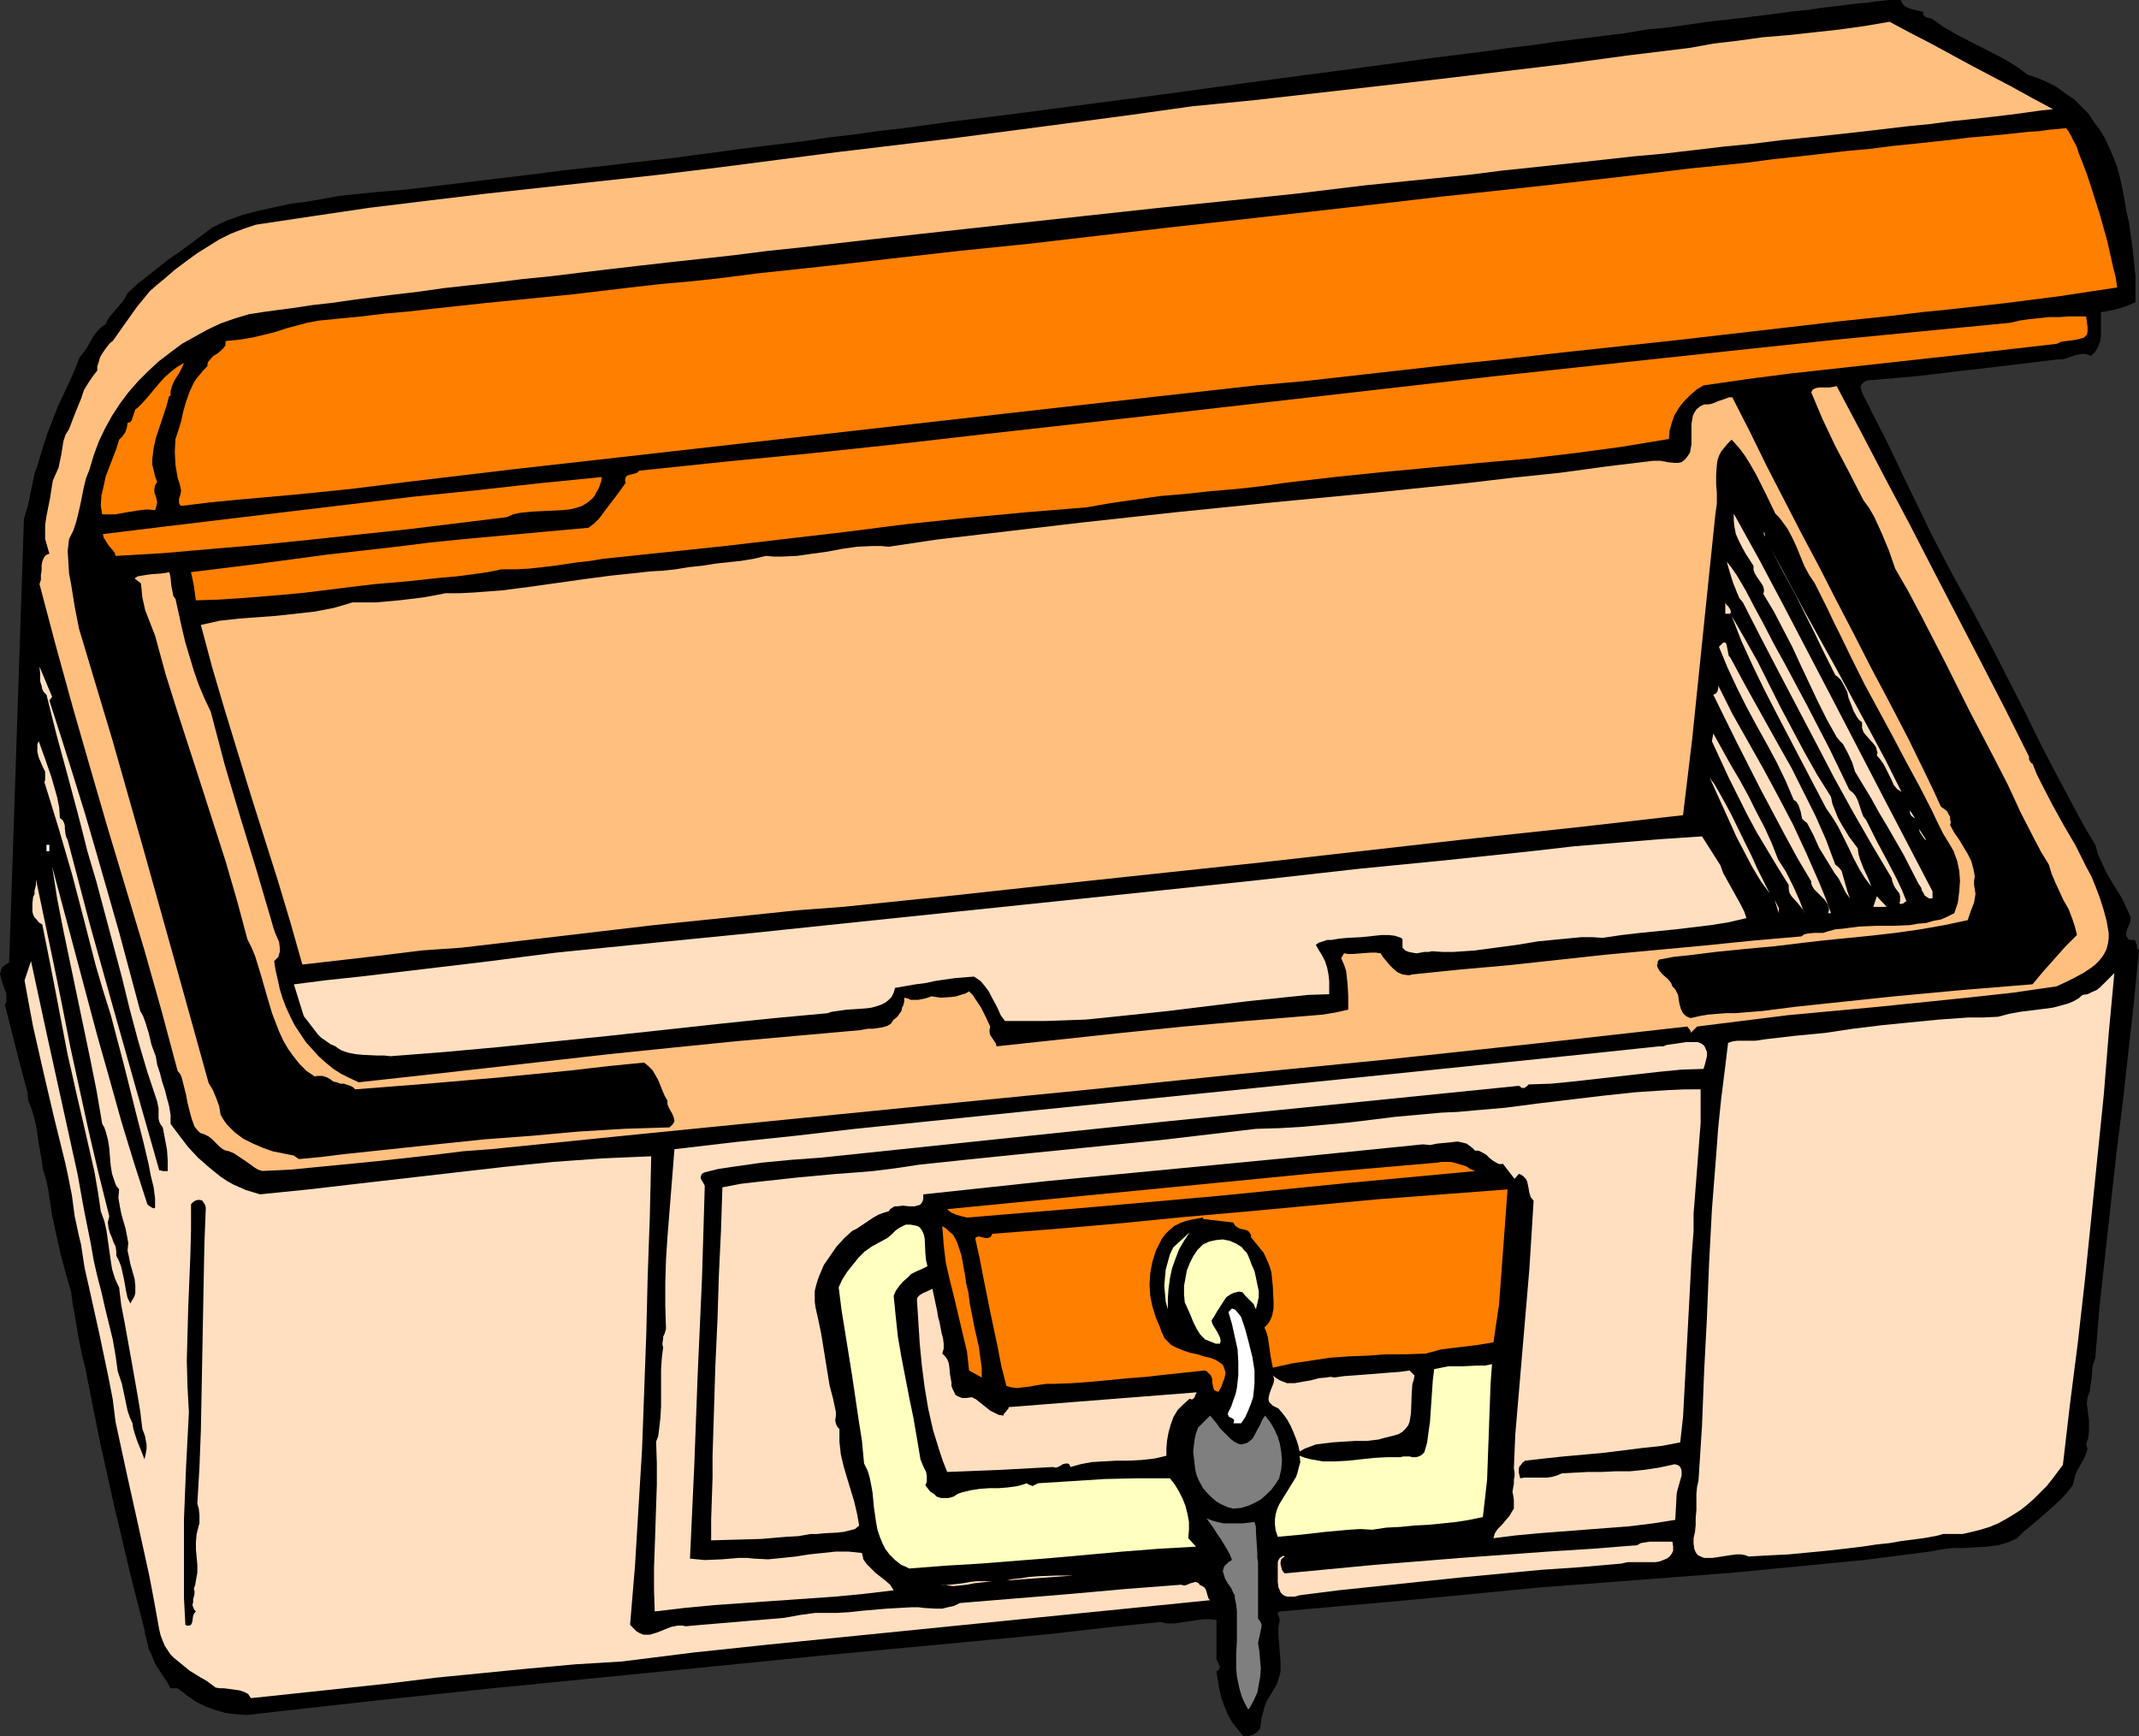 <?xml version="1.0" encoding="UTF-8" standalone="no"?>
<svg
   version="1.0"
   width="129.766mm"
   height="105.33mm"
   id="svg44"
   sodipodi:docname="Box - Locking.wmf"
   xmlns:inkscape="http://www.inkscape.org/namespaces/inkscape"
   xmlns:sodipodi="http://sodipodi.sourceforge.net/DTD/sodipodi-0.dtd"
   xmlns="http://www.w3.org/2000/svg"
   xmlns:svg="http://www.w3.org/2000/svg">
  <rect width="100%" height="100%" fill="#333333" stroke="none"/>
  <sodipodi:namedview
     id="namedview44"
     pagecolor="#ffffff"
     bordercolor="#000000"
     borderopacity="0.25"
     inkscape:showpageshadow="2"
     inkscape:pageopacity="0.0"
     inkscape:pagecheckerboard="0"
     inkscape:deskcolor="#d1d1d1"
     inkscape:document-units="mm" />
  <defs
     id="defs1">
    <pattern
       id="WMFhbasepattern"
       patternUnits="userSpaceOnUse"
       width="6"
       height="6"
       x="0"
       y="0" />
  </defs>
  <path
     style="fill:#000000;fill-opacity:1;fill-rule:evenodd;stroke:none"
     d="m 441.006,2.747 v 0.646 l 0.323,0.323 0.162,0.162 0.485,0.162 0.646,0.162 0.485,0.162 0.162,0.162 2.586,1.777 2.747,1.616 5.656,2.908 2.909,1.454 2.747,1.454 2.586,1.616 2.424,1.777 2.424,0.808 2.262,0.969 2.101,1.131 1.939,1.454 1.939,1.293 1.616,1.616 1.616,1.616 1.293,1.939 1.454,1.939 1.131,1.939 0.97,2.1 0.97,2.262 0.808,2.1 0.646,2.423 0.485,2.262 0.485,2.423 0.485,2.908 0.646,2.908 0.808,5.978 0.323,3.07 0.323,3.07 v 3.07 2.908 l -1.939,0.808 -1.939,0.646 -2.101,0.485 -1.939,0.323 v 1.131 4.201 l -0.162,1.293 -0.485,1.293 -0.646,1.131 -0.485,0.485 -0.485,0.485 -0.808,-0.323 -0.97,-0.162 -0.97,0.162 -0.808,0.162 -0.97,0.323 -0.97,0.323 -0.97,0.323 h -1.131 l -10.666,1.293 -10.989,1.293 -10.989,1.293 -11.15,0.969 -0.646,0.323 -0.646,0.646 -0.162,0.323 v 0.323 l 0.162,0.485 0.162,0.646 2.747,5.493 2.747,5.332 5.171,10.825 5.171,10.663 2.747,5.332 2.747,5.17 2.262,4.039 2.101,3.878 4.04,7.594 3.878,7.594 3.717,7.27 3.717,7.594 3.878,7.432 4.04,7.594 2.101,3.878 2.424,4.039 0.646,2.262 0.97,2.1 0.97,2.1 1.131,1.939 2.424,3.878 0.97,2.1 0.97,2.1 v 0.808 l -0.162,0.646 -0.646,1.454 -0.162,0.646 v 0.646 0.323 l 0.323,0.323 0.162,0.323 0.485,0.162 h 0.485 0.485 l 0.162,0.323 0.162,0.485 0.162,0.323 v 0.485 l 0.162,0.485 0.323,0.162 -1.131,11.633 -1.293,11.633 -1.293,11.633 -1.454,11.633 -2.586,23.427 -1.293,11.794 -0.97,11.794 -0.323,0.969 -0.323,1.131 -0.162,2.262 -0.323,2.262 -0.162,1.131 -0.485,1.293 -0.162,1.454 0.162,1.293 0.323,2.585 v 1.293 1.293 l -0.162,1.454 -0.485,1.293 0.162,0.646 0.162,0.485 -0.323,1.131 -0.485,1.131 -1.293,2.262 -0.646,1.293 -0.323,1.293 -0.323,1.293 -1.293,1.616 -1.454,1.616 -3.394,3.07 -3.394,2.908 -1.778,1.454 -1.454,1.454 -0.97,0.485 -1.131,0.485 -1.131,0.323 -1.131,0.323 -2.586,0.323 -2.586,0.162 -2.747,0.162 h -2.586 l -2.586,0.323 -2.586,0.485 -7.595,0.969 -7.595,0.969 -15.029,1.454 -15.029,1.454 -14.706,1.131 -29.734,2.262 -14.867,1.454 -15.19,1.454 -29.25,2.585 -0.323,0.162 -0.162,0.162 v 0.323 l 0.162,0.323 0.162,0.485 0.162,0.485 -0.162,0.808 -0.162,0.808 v 1.939 l 0.323,4.039 0.162,2.1 v 1.939 l -0.162,0.969 -0.323,0.969 -0.323,0.969 -0.485,0.969 -1.293,2.1 -0.646,1.131 -0.485,1.293 -0.323,1.293 -0.323,1.131 -0.162,1.293 -0.162,1.131 -0.646,0.808 -0.97,0.646 -1.131,0.323 h -0.646 -0.485 l -1.293,-1.616 -1.293,-1.616 -0.97,-1.777 -0.808,-1.939 -0.646,-1.777 -0.485,-2.1 -0.323,-1.939 -0.323,-2.1 0.485,-0.323 0.162,-0.323 0.162,-0.323 -0.162,-0.323 -0.323,-0.808 -0.323,-0.646 v -9.048 l -1.454,-0.162 h -1.616 l -3.232,0.485 -3.394,0.485 h -1.616 l -1.616,-0.323 -12.605,1.293 -12.605,1.454 -25.533,2.423 -25.856,2.423 -25.856,2.585 -26.179,2.585 -26.018,2.585 -26.018,2.747 -26.018,2.908 -2.586,0.323 -2.424,-0.162 -2.586,-0.323 -2.262,-0.646 -2.262,-0.808 -2.262,-1.131 -2.101,-1.454 -2.101,-1.616 h -1.616 l -0.808,-1.454 -1.939,-2.908 -0.808,-1.293 -0.646,-1.616 -0.808,-1.777 -0.485,-2.1 -0.323,-1.131 -0.162,-1.131 -1.778,-6.947 -1.778,-7.109 -3.394,-14.379 -3.232,-14.541 -2.909,-14.541 -0.485,-2.585 -0.646,-2.423 -0.97,-4.847 -0.808,-4.847 -0.485,-2.585 -0.323,-2.585 -0.646,-2.262 -0.646,-2.262 -1.131,-4.201 -0.97,-4.362 -0.485,-2.262 -0.485,-2.262 -0.323,-2.1 -0.323,-2.1 -0.323,-2.1 -0.485,-2.1 L 9.858,268.198 9.534,265.936 8.726,261.25 8.403,258.827 7.918,256.565 7.272,254.303 6.464,252.364 6.302,250.426 5.818,248.648 5.333,246.871 4.848,245.094 1.131,230.392 1.454,229.745 V 229.099 227.806 L 0.97,226.514 0.485,225.221 0.162,223.929 0,223.283 l 0.162,-0.485 0.162,-0.646 0.323,-0.485 0.646,-0.485 0.808,-0.485 3.394,-101.786 0.485,-1.616 0.485,-1.616 1.454,-7.109 0.646,-1.777 0.485,-1.616 0.97,-3.231 0.97,-2.908 1.131,-2.908 1.131,-2.908 2.586,-5.493 1.293,-2.908 1.131,-2.908 0.808,-0.969 0.808,-1.131 0.646,-1.131 1.131,-1.939 0.808,-0.969 0.808,-0.808 0.97,-0.646 0.323,-0.808 0.646,-0.969 2.909,-3.393 0.646,-0.969 0.485,-0.969 2.262,-2.1 2.262,-1.777 4.686,-3.716 2.586,-1.777 2.424,-1.777 2.586,-1.939 2.586,-1.939 1.616,-0.808 1.778,-0.808 3.555,-1.293 3.717,-0.969 3.717,-0.808 3.717,-0.808 3.878,-0.485 3.555,-0.646 3.555,-0.646 7.757,-0.808 7.595,-0.646 14.867,-1.777 14.706,-1.777 7.595,-0.969 7.595,-0.808 3.878,-0.485 4.202,-0.485 4.363,-0.485 4.363,-0.485 4.686,-0.646 4.848,-0.646 4.848,-0.646 5.01,-0.646 5.333,-0.646 5.333,-0.646 5.333,-0.808 5.656,-0.646 5.656,-0.808 5.656,-0.646 11.797,-1.616 11.958,-1.454 12.282,-1.616 24.725,-3.231 24.725,-3.393 12.282,-1.616 12.12,-1.616 11.797,-1.616 11.635,-1.454 5.656,-0.808 5.494,-0.646 5.494,-0.808 5.333,-0.646 5.171,-0.646 5.171,-0.646 4.848,-0.808 4.848,-0.485 4.686,-0.646 4.363,-0.646 4.363,-0.485 4.202,-0.485 3.878,-0.485 3.878,-0.485 3.555,-0.485 3.394,-0.323 3.07,-0.485 2.909,-0.323 2.586,-0.323 2.586,-0.323 2.101,-0.162 1.939,-0.323 1.778,-0.162 L 433.088,0 h 0.97 0.97 0.485 0.323 l 0.323,0.808 0.646,0.646 0.646,0.323 0.808,0.323 0.646,0.162 0.808,0.162 0.646,0.162 z"
     id="path1" />
  <path
     style="fill:#ffbf7f;fill-opacity:1;fill-rule:evenodd;stroke:none"
     d="m 470.74,25.043 -3.07,0.323 -3.394,0.485 -3.717,0.485 -4.04,0.485 -4.363,0.485 -4.686,0.485 -4.848,0.646 -5.01,0.485 -5.494,0.646 -5.494,0.646 -5.818,0.646 -6.141,0.646 -6.302,0.646 -6.464,0.808 -6.626,0.646 -6.787,0.808 -6.949,0.808 -7.11,0.646 -7.272,0.808 -7.434,0.808 -7.434,0.808 -7.757,0.808 -7.595,0.969 -7.918,0.808 -15.998,1.616 -15.998,1.939 -32.805,3.393 -32.643,3.554 -16.16,1.777 -15.998,1.777 -15.514,1.777 -7.757,0.808 -7.595,0.969 -7.272,0.808 -7.434,0.808 -7.11,0.808 -6.949,0.808 -6.787,0.808 -6.626,0.808 -6.464,0.646 -6.464,0.808 -5.979,0.646 -5.818,0.646 -5.656,0.808 -5.494,0.646 -5.171,0.646 -4.848,0.646 -4.525,0.646 -4.363,0.485 -4.202,0.646 -3.717,0.485 -3.555,0.485 -3.07,0.485 -3.232,0.969 -3.232,1.131 -3.07,1.454 -2.909,1.616 -2.909,1.616 -2.586,1.939 -2.747,2.1 -2.424,2.262 -2.262,2.262 -2.262,2.585 -1.939,2.585 -1.778,2.747 -1.616,2.908 -1.454,3.07 -1.131,3.07 -0.97,3.231 -0.808,2.1 -0.485,1.939 -0.808,4.039 -0.485,2.1 -0.485,1.939 -0.646,1.939 -0.97,1.939 -0.323,2.747 0.162,2.585 0.162,2.585 0.485,2.585 0.808,5.009 0.97,5.009 3.878,12.925 3.878,12.925 7.434,26.174 7.272,26.012 7.272,26.174 0.97,1.616 0.808,1.939 0.646,1.777 0.162,0.969 0.162,0.969 0.646,1.131 0.808,1.131 0.808,0.808 0.97,0.969 1.939,1.454 2.262,1.131 2.262,0.969 2.262,0.808 2.424,0.485 2.424,0.485 1.131,0.808 5.171,-0.485 5.171,-0.646 10.666,-1.131 10.666,-1.131 10.827,-1.131 10.827,-0.808 10.666,-0.969 10.666,-0.646 10.342,-0.323 0.485,-0.485 0.323,-0.323 0.162,-0.323 0.162,-0.323 -0.162,-0.808 -0.323,-0.808 -0.808,-1.454 -0.323,-0.808 v -0.808 l -0.646,-1.131 -0.485,-1.131 -0.97,-2.423 -0.646,-1.131 -0.646,-1.131 -0.97,-0.969 -0.97,-0.808 -8.242,0.808 -8.242,0.969 -16.483,1.616 -16.806,1.454 -16.483,1.293 -0.485,-0.485 -0.646,-0.323 -1.454,-0.485 h -0.808 l -0.808,-0.323 -0.808,-0.162 -0.646,-0.485 -0.808,-0.485 -0.97,-0.323 h -0.97 -0.485 l -0.323,0.162 -1.939,-1.293 -1.616,-1.616 -1.293,-1.616 -1.293,-1.777 -1.131,-1.939 -0.97,-2.1 -0.808,-2.1 -0.808,-2.1 -1.293,-4.362 -1.293,-4.524 -1.293,-4.201 -0.808,-1.939 -0.97,-1.939 -2.424,-9.048 -2.586,-8.886 -2.747,-8.563 -2.747,-8.563 -5.494,-16.964 -2.747,-8.725 -2.424,-8.886 -1.131,-2.908 -1.131,-2.908 -0.323,-1.454 -0.323,-1.454 -0.162,-1.616 -0.162,-1.616 -1.454,-1.131 0.646,-0.485 0.97,-0.162 0.97,-0.162 1.131,-0.162 2.262,-0.162 1.131,-0.162 0.808,-0.162 0.162,0.485 0.162,0.808 0.162,1.777 0.323,1.616 0.162,0.808 0.485,0.646 1.454,6.624 0.808,3.393 0.97,3.231 0.97,3.231 1.131,3.231 1.293,3.07 1.454,3.07 1.616,6.139 1.616,6.139 3.555,11.956 3.717,12.117 3.555,12.117 0.323,1.131 0.323,0.969 0.97,2.262 0.162,1.293 v 0.969 l -0.162,0.485 -0.162,0.646 -0.485,0.485 -0.485,0.485 0.323,2.1 0.485,2.1 0.485,2.262 0.646,2.1 0.808,2.1 0.97,2.1 0.97,1.939 1.293,1.939 1.293,1.939 1.454,1.616 1.454,1.616 1.616,1.454 1.778,1.454 1.778,1.131 1.939,0.969 2.101,0.969 14.706,-1.616 14.382,-1.616 14.221,-1.616 14.221,-1.616 14.221,-1.454 14.382,-1.454 14.382,-1.293 14.544,-1.293 0.808,-0.162 0.97,-0.162 h 1.131 l 1.131,-0.162 0.97,-0.162 1.131,-0.323 0.808,-0.485 0.323,-0.485 0.323,-0.485 0.485,-0.323 0.485,-0.485 0.323,-0.485 0.485,-0.646 0.162,-0.808 0.323,-0.646 0.162,-0.808 v -0.808 l 0.808,0.162 0.646,0.323 h 1.778 l 1.616,-0.323 1.454,-0.485 0.97,0.162 1.131,0.162 2.424,-0.162 1.131,-0.162 0.97,-0.323 1.131,-0.323 0.808,-0.485 0.808,0.808 0.646,0.969 1.293,1.939 1.131,2.262 0.97,2.1 -0.162,0.808 v 0.485 l 0.162,0.646 0.646,0.969 0.646,0.969 0.162,0.646 28.603,-3.07 14.221,-1.454 14.382,-1.293 5.979,-0.485 5.818,-0.485 5.818,-0.485 2.909,-0.485 2.909,-0.646 v -3.07 l -0.162,-2.908 -0.162,-1.454 -0.162,-1.454 -0.485,-1.454 -0.646,-1.454 0.646,-1.131 0.97,0.162 h 0.97 l 2.101,-0.162 2.101,-0.162 h 1.131 l 1.131,0.162 0.485,0.808 0.808,0.969 0.808,0.969 0.808,0.808 0.97,0.808 1.131,0.485 1.131,0.162 h 0.485 l 0.646,-0.162 10.989,-1.131 10.989,-0.969 22.301,-2.423 22.624,-2.1 11.15,-1.131 11.15,-0.969 0.646,-0.485 0.808,-0.162 1.454,-0.162 h 1.454 0.646 l 0.97,-0.323 1.778,-0.485 1.778,-0.162 3.717,-0.485 4.04,-0.162 h 1.778 1.939 l 3.878,-0.162 1.778,-0.323 1.939,-0.162 1.616,-0.485 1.778,-0.323 1.454,-0.646 1.616,-0.808 0.808,-2.423 0.323,-2.585 0.162,-2.423 -0.162,-2.262 -0.485,-2.262 -0.808,-2.262 -1.131,-1.939 -1.293,-2.1 -1.293,-2.585 -1.293,-2.747 -2.909,-5.655 -3.07,-5.655 -3.07,-5.816 -6.302,-11.633 -2.909,-5.816 -2.747,-5.655 -1.454,-2.908 -1.454,-3.07 -1.454,-2.908 -1.454,-2.908 -1.293,-1.939 -1.131,-2.1 -1.778,-4.362 -0.97,-2.1 -1.131,-2.1 -1.293,-1.777 -0.646,-0.808 -0.808,-0.808 -2.101,-4.362 -2.262,-4.524 -1.293,-2.262 -1.293,-2.1 -1.454,-1.939 -1.616,-1.777 -0.97,0.969 -0.808,0.969 -0.646,0.808 -0.485,0.969 -0.323,0.969 -0.162,1.131 -0.162,2.1 v 0.969 1.293 l 0.162,2.1 v 2.423 l -0.162,1.131 -0.162,1.131 -1.778,17.126 -1.778,17.287 -1.778,17.287 -2.101,17.449 -24.078,2.747 -24.078,2.585 -48.48,5.493 -24.24,2.585 -24.24,2.585 -23.755,2.585 -23.594,2.423 -10.666,0.808 -10.827,1.131 -10.989,1.131 -10.989,1.131 -10.989,1.293 -10.989,1.293 -22.139,2.585 -9.211,0.646 -9.05,1.131 -18.261,2.1 -2.747,-9.694 -2.909,-9.694 -6.141,-19.388 -5.979,-19.549 -2.909,-9.855 -2.586,-9.694 4.363,-0.969 4.363,-0.485 8.726,-0.646 4.363,-0.485 4.363,-0.485 4.202,-0.808 2.262,-0.646 2.101,-0.646 h 5.494 l 5.333,-0.485 5.333,-0.646 2.747,-0.485 2.424,-0.485 h 3.232 l 3.232,-0.162 6.464,-0.485 6.302,-0.808 12.605,-1.777 6.141,-0.808 6.141,-0.646 2.909,-0.323 2.909,-0.162 2.909,-0.323 2.909,-0.485 3.07,-0.323 3.07,-0.485 5.979,-0.646 2.909,-0.485 2.747,-0.646 1.778,0.162 h 1.778 l 3.555,-0.162 3.394,-0.485 3.555,-0.485 3.394,-0.646 3.394,-0.485 3.555,-0.162 h 1.939 l 1.778,0.162 10.827,-1.616 10.989,-1.293 21.978,-2.585 22.139,-2.423 22.301,-2.262 21.978,-2.1 21.978,-2.262 10.989,-1.293 10.827,-1.131 10.666,-1.454 10.666,-1.293 h 0.646 0.97 l 1.616,0.323 1.616,0.162 h 0.808 l 0.808,-0.162 0.808,-0.646 0.646,-0.808 0.485,-0.808 0.162,-0.969 0.162,-0.808 v -2.908 -1.777 l 0.162,-0.969 0.162,-0.969 0.323,-0.646 0.485,-0.808 0.808,-0.646 0.97,-0.485 h 0.97 l 0.808,-0.162 1.616,-0.646 1.454,-0.485 0.808,-0.323 h 0.808 l 4.04,7.917 3.878,7.917 7.918,15.349 4.04,7.594 3.878,7.594 4.04,7.755 4.04,7.917 4.202,7.917 4.202,8.078 3.878,7.917 1.939,4.039 1.778,3.878 0.485,0.323 0.646,0.485 0.323,0.323 0.323,0.646 0.323,0.485 v 0.646 l 0.162,0.646 -0.162,0.646 0.97,1.777 1.131,1.616 0.97,1.616 0.97,1.616 0.808,1.616 0.485,1.777 0.162,0.808 0.162,0.969 -0.162,0.969 v 0.969 l 0.162,0.969 0.162,1.131 -0.162,0.969 -0.162,0.969 -0.808,2.1 -0.323,0.969 -0.323,0.969 -5.333,1.131 -5.494,0.969 -5.656,0.808 -5.656,0.646 -11.312,1.131 -5.494,0.646 -5.333,0.646 -3.555,0.323 -3.394,0.323 -6.464,0.646 -6.464,0.808 -3.232,0.323 -3.394,0.646 -0.323,0.485 v 0.485 l -0.162,0.323 0.162,0.485 0.323,0.646 0.646,0.808 1.454,1.293 0.646,0.808 0.323,0.808 0.485,0.485 0.323,0.485 0.485,0.969 0.162,1.131 0.162,0.969 0.323,1.131 0.485,0.969 0.323,0.323 0.323,0.323 0.646,0.323 0.485,0.162 2.101,-0.485 1.939,-0.323 4.04,-0.323 h 2.101 l 4.04,-0.323 2.101,-0.162 7.595,-0.969 7.595,-0.808 15.352,-1.616 15.675,-1.454 15.837,-1.293 2.424,-2.908 2.586,-2.908 2.586,-2.908 1.293,-1.293 1.293,-1.293 -0.485,-1.939 -0.646,-1.939 -0.808,-2.1 -1.131,-1.939 -1.939,-4.201 -0.808,-1.939 -0.646,-2.1 -1.778,-2.908 -1.616,-3.07 -3.07,-5.978 -2.909,-6.301 -3.07,-5.978 -5.656,-10.825 -5.494,-10.986 -5.656,-10.986 -2.909,-5.493 -3.07,-5.332 -1.454,-4.201 -1.616,-3.878 -1.778,-3.878 -1.131,-1.939 -1.293,-1.777 -3.232,-6.301 -3.232,-6.139 -2.909,-6.139 -2.586,-6.139 0.323,-0.646 0.646,-0.323 0.808,-0.162 h 2.424 l 0.97,-0.162 0.646,-0.162 5.656,10.663 5.494,10.502 5.656,10.663 5.494,10.663 10.989,21.165 5.494,10.663 5.333,10.663 v 0.646 l 0.162,0.323 0.323,0.485 0.323,0.162 0.97,2.423 1.131,2.262 2.424,4.685 2.586,4.685 2.747,4.685 2.424,4.847 1.293,2.423 0.97,2.423 0.97,2.585 0.808,2.585 0.646,2.423 0.485,2.747 v 1.293 l -0.162,1.131 -0.323,1.293 -0.485,0.969 -0.485,0.808 -0.808,0.969 -0.808,0.808 -0.808,0.646 -1.939,1.293 -2.101,1.131 -1.939,0.969 -2.101,0.969 -10.019,1.454 -10.342,1.131 -20.523,2.1 -20.846,1.939 -10.342,1.293 -10.342,1.293 -1.454,1.454 v -0.323 l -0.162,-0.323 -0.646,-0.808 -34.582,3.878 -34.582,3.716 -34.421,3.393 -34.421,3.554 -34.421,3.393 -34.098,3.393 -34.098,3.393 -33.613,3.393 -6.464,0.485 -6.464,0.808 -13.09,1.454 -13.251,1.293 -6.626,0.646 -6.626,0.323 -0.97,-0.323 -0.808,-0.485 -1.778,-1.293 -1.939,-1.293 -0.97,-0.646 -1.131,-0.485 -0.808,-0.162 -0.646,-0.323 -0.808,-0.646 -0.808,-0.808 -0.808,-0.808 -0.808,-0.646 -0.97,-0.485 -0.97,-0.323 -0.646,-0.646 -0.646,-0.808 -0.646,-1.777 -0.485,-1.777 -0.485,-1.939 -0.323,-1.777 -0.485,-1.939 -0.485,-1.939 -0.323,-0.808 -0.646,-0.808 -3.717,-13.895 -3.878,-13.733 -8.403,-27.951 -4.04,-13.895 -4.04,-14.056 -3.878,-14.056 -3.717,-14.056 0.323,-0.969 v -1.131 l 0.162,-0.969 v -1.131 l 0.162,-0.969 0.323,-0.808 0.485,-0.646 0.323,-0.162 0.485,-0.162 -0.323,-1.131 -0.323,-1.131 -0.323,-1.131 v -1.131 -2.1 l 0.323,-2.1 0.808,-4.039 0.323,-2.1 0.323,-1.939 0.646,-1.454 0.646,-1.454 0.646,-3.07 0.485,-3.07 0.485,-1.454 0.808,-1.293 1.293,-3.393 1.454,-3.554 0.646,-1.939 0.97,-1.616 0.97,-1.454 1.131,-1.454 v -0.969 l 0.323,-0.969 0.323,-1.131 0.485,-0.808 0.646,-0.969 0.485,-0.646 0.646,-0.808 0.646,-0.485 2.747,-3.878 2.747,-3.878 1.454,-1.777 1.454,-1.777 1.616,-1.454 1.778,-1.454 2.424,-2.1 2.586,-1.939 2.424,-1.777 2.586,-1.616 2.586,-1.616 2.586,-1.293 2.909,-1.131 2.909,-0.969 12.928,-1.939 13.09,-1.939 13.251,-1.616 13.413,-1.616 26.664,-2.908 13.251,-1.454 13.251,-1.616 13.736,-1.777 13.736,-1.777 26.987,-3.231 27.149,-3.554 13.413,-1.777 13.736,-1.939 14.706,-1.454 14.221,-1.616 14.221,-1.616 14.059,-1.616 28.28,-3.393 14.221,-1.939 14.544,-1.777 5.333,-0.969 5.494,-0.646 5.818,-0.808 5.818,-0.485 5.979,-0.646 5.818,-0.646 5.818,-0.808 5.656,-0.969 4.848,2.585 4.686,2.423 9.211,5.009 9.211,4.847 4.686,2.585 z"
     id="path2" />
  <path
     style="fill:#ff7f00;fill-opacity:1;fill-rule:evenodd;stroke:none"
     d="m 485.446,65.918 -6.464,0.969 -6.302,0.969 -12.605,1.616 -12.928,1.454 -6.464,0.646 -6.626,0.808 -12.282,1.293 -12.443,1.454 -12.605,1.454 -12.605,1.454 -25.533,2.747 -12.766,1.454 -12.443,1.293 -11.474,1.293 -11.474,1.293 -11.474,1.293 -5.494,0.485 -5.494,0.485 -24.563,2.747 -24.402,2.747 -96.96,10.986 -24.402,2.747 -24.402,2.908 -6.464,0.808 -6.464,0.808 -12.766,1.293 -12.766,1.131 -6.626,0.646 -6.626,0.808 -0.323,-0.323 -0.162,-0.323 v -0.485 -0.485 l 0.323,-0.969 0.162,-0.969 -0.323,-1.454 -0.485,-1.454 -0.485,-2.908 -0.162,-3.07 0.162,-2.908 0.646,-1.939 0.646,-2.1 0.485,-2.262 0.646,-2.262 0.808,-2.262 0.97,-2.1 0.646,-0.969 0.808,-0.969 0.646,-0.808 0.97,-0.969 0.162,-0.969 0.646,-0.808 0.646,-0.646 0.808,-0.485 0.808,-0.646 0.646,-0.646 0.485,-0.646 v -0.485 -0.485 l 1.616,-0.162 1.616,-0.162 2.909,-0.485 2.747,-0.646 2.586,-0.646 2.424,-0.808 2.424,-0.646 2.424,-0.646 2.586,-0.485 4.848,-0.485 5.01,-0.485 5.333,-0.646 5.494,-0.485 5.656,-0.646 5.979,-0.646 5.979,-0.646 6.464,-0.646 6.464,-0.646 6.626,-0.646 6.787,-0.808 6.787,-0.808 7.11,-0.808 7.272,-0.646 7.272,-0.808 7.434,-0.969 15.19,-1.616 15.514,-1.777 15.675,-1.777 15.837,-1.616 31.997,-3.716 15.998,-1.777 15.837,-1.777 15.675,-1.777 15.19,-1.777 7.595,-0.808 7.434,-0.808 7.434,-0.808 7.11,-0.808 7.11,-0.808 6.949,-0.808 6.787,-0.808 6.626,-0.808 6.464,-0.646 6.302,-0.646 6.141,-0.808 5.979,-0.646 5.656,-0.646 5.656,-0.646 5.333,-0.485 5.01,-0.646 4.848,-0.485 4.525,-0.485 4.363,-0.485 4.04,-0.485 3.717,-0.323 3.555,-0.323 3.07,-0.323 2.909,-0.323 2.586,-0.162 2.262,-0.323 1.939,-0.162 1.454,-0.162 h 0.162 0.323 l 0.162,0.323 0.323,0.323 0.323,0.646 0.323,0.485 0.323,0.808 0.485,0.808 0.485,0.969 0.323,1.131 0.97,2.423 0.97,2.585 0.97,2.908 0.97,3.07 0.97,3.07 1.778,6.301 0.646,2.908 0.646,2.908 0.646,2.585 0.162,1.131 z"
     id="path3" />
  <path
     style="fill:#ff7f00;fill-opacity:1;fill-rule:evenodd;stroke:none"
     d="m 478.659,74.966 v 0.646 0.485 l -0.162,0.646 -0.323,0.323 -0.323,0.323 -0.485,0.162 -1.131,0.323 -1.131,0.162 -1.293,0.162 -1.131,0.162 -1.131,0.485 -9.858,1.131 -10.019,1.131 -20.523,2.262 -20.523,2.262 -10.019,1.293 -10.019,1.454 -1.616,0.969 -1.454,1.293 -1.454,1.454 -1.131,1.454 -0.97,1.616 -0.646,1.777 -0.485,1.777 -0.162,1.939 -10.666,1.777 -10.827,1.454 -10.989,1.293 -10.989,0.969 -22.139,2.1 -10.989,1.131 -11.15,1.293 -5.656,0.808 -5.818,0.646 -5.818,0.485 -5.818,0.646 -5.818,0.485 -5.656,0.808 -5.656,0.808 -5.494,0.969 -13.898,1.131 -13.736,1.293 -13.898,1.454 -13.898,1.777 -13.898,1.616 -13.736,1.616 -13.898,1.454 -13.898,1.454 -2.909,0.485 -2.909,0.323 -5.494,0.808 -2.747,0.323 -2.909,0.323 -2.909,0.162 h -3.394 l -3.232,0.646 -3.394,0.485 -3.717,0.485 -3.717,0.323 -7.595,0.808 -7.434,0.646 -5.494,0.646 -5.171,0.646 -5.171,0.646 -5.01,0.485 -10.019,0.808 -5.01,0.323 -5.171,0.162 -0.485,-3.393 -0.323,-1.616 -0.323,-1.454 7.918,-0.969 7.757,-0.969 15.675,-2.1 15.675,-1.777 7.757,-0.969 7.918,-0.808 28.442,-2.585 1.293,-0.969 1.131,-1.131 0.97,-1.293 0.97,-1.293 2.101,-2.747 2.101,-2.908 -0.162,-0.323 v -0.323 l 0.162,-0.646 0.323,-0.323 0.485,-0.162 0.646,-0.162 0.646,-0.162 0.485,-0.162 0.485,-0.485 20.038,-2.1 19.877,-1.939 19.715,-2.1 19.715,-2.262 38.946,-4.362 77.73,-8.886 39.107,-4.201 19.554,-2.1 19.877,-2.1 19.877,-1.939 20.038,-1.939 1.939,-0.485 2.262,-0.323 4.686,-0.485 h 2.262 l 2.262,-0.162 h 3.878 z"
     id="path4" />
  <path
     style="fill:#ff7f00;fill-opacity:1;fill-rule:evenodd;stroke:none"
     d="m 39.107,90.799 h -0.323 l -0.646,2.423 -0.808,2.423 -1.616,4.847 -0.485,2.262 -0.162,1.293 -0.162,1.293 v 1.131 l 0.323,1.293 0.323,1.454 0.485,1.293 -0.323,0.485 -0.162,0.323 -0.162,0.808 v 0.808 l 0.323,0.808 0.162,0.646 0.162,0.808 -0.162,0.808 -0.162,0.485 -0.162,0.485 -1.778,-0.162 -1.616,0.162 -3.07,0.485 -2.747,0.485 h -1.454 -1.454 l -0.162,-0.969 -0.162,-1.131 0.162,-2.262 0.485,-2.1 0.485,-2.262 0.808,-2.1 0.808,-2.1 0.808,-2.1 0.646,-2.1 0.808,-0.808 0.646,-0.969 0.323,-0.969 0.162,-1.131 0.646,-0.162 0.323,-0.485 0.162,-0.485 0.162,-0.485 0.323,-0.969 0.162,-0.485 0.485,-0.323 1.131,-1.131 1.293,-1.454 2.424,-2.908 1.293,-1.454 1.454,-1.293 1.454,-1.131 1.616,-0.969 -0.323,0.808 -0.323,0.646 -0.485,0.969 -0.646,0.969 -0.485,0.808 -0.485,1.131 -0.323,1.131 z"
     id="path5" />
  <path
     style="fill:#ff7f00;fill-opacity:1;fill-rule:evenodd;stroke:none"
     d="m 138.006,109.379 -0.162,0.969 -0.323,0.969 -0.323,0.808 -0.485,0.808 -0.323,0.646 -0.485,0.646 -1.131,0.969 -1.293,0.808 -1.454,0.485 -1.454,0.323 -1.616,0.162 -3.232,0.162 -3.394,0.162 -1.778,0.162 -1.454,0.162 -1.454,0.323 -1.454,0.646 -22.462,2.747 -22.624,2.423 -11.15,1.131 -11.312,0.969 -11.15,0.969 -10.989,0.646 -0.162,-0.646 -0.485,-0.646 -0.97,-1.131 -0.808,-1.293 -0.323,-0.485 -0.162,-0.808 14.544,-1.777 28.28,-3.393 28.28,-3.393 14.221,-1.454 14.544,-1.616 z"
     id="path6" />
  <path
     style="fill:#ffdfbf;fill-opacity:1;fill-rule:evenodd;stroke:none"
     d="m 443.107,204.38 v 1.616 0 h -0.808 l -0.485,-0.323 -0.485,-0.323 -0.323,-0.646 -0.323,-0.485 -0.162,-0.646 -0.323,-0.485 -0.323,-0.485 -3.394,-6.624 -3.717,-6.463 -1.939,-3.231 -1.778,-3.231 -3.717,-6.139 -0.646,-2.1 -0.97,-2.1 -1.131,-2.1 -0.808,-0.808 -0.646,-0.808 -2.262,-4.039 -2.101,-4.201 -3.878,-8.24 -1.939,-4.201 -2.101,-4.039 -2.101,-4.039 -2.424,-4.039 0.162,-0.808 -0.162,-0.808 -0.323,-0.646 -1.131,-1.616 -0.485,-0.808 -0.323,-0.808 v -0.969 l -1.778,-2.747 -0.808,-1.454 -0.808,-1.616 -0.646,-1.454 -0.323,-1.616 -0.162,-1.454 v -1.616 l 5.818,10.502 5.656,10.663 11.312,21.65 11.312,21.811 z"
     id="path7" />
  <path
     style="fill:#ffdfbf;fill-opacity:1;fill-rule:evenodd;stroke:none"
     d="m 404.646,123.112 -0.323,-1.131 0.323,0.323 z"
     id="path8" />
  <path
     style="fill:#ffdfbf;fill-opacity:1;fill-rule:evenodd;stroke:none"
     d="m 435.996,181.599 -0.97,-0.646 -0.808,-0.969 -0.485,-1.131 -0.646,-1.293 -1.131,-2.262 -0.808,-1.131 -0.808,-0.969 0.162,-0.646 -0.162,-0.485 -0.162,-0.646 -0.162,-0.323 -0.646,-0.808 -1.454,-1.616 -0.646,-0.808 -0.162,-0.485 -0.162,-0.485 v -0.646 -0.646 l -0.646,-0.485 -0.485,-0.646 -0.808,-1.454 -0.485,-1.293 -0.646,-1.616 -0.323,-1.454 -0.646,-1.293 -0.808,-1.454 -0.646,-0.646 -0.646,-0.485 -3.07,-6.139 -1.454,-3.07 -1.454,-2.908 -3.07,-6.139 -3.232,-5.978 -2.424,-4.685 7.434,13.895 7.595,13.733 7.595,14.056 3.717,6.947 z"
     id="path9" />
  <path
     style="fill:#ffdfbf;fill-opacity:1;fill-rule:evenodd;stroke:none"
     d="m 404.323,142.985 2.424,4.685 2.586,4.685 5.171,9.694 5.01,9.694 2.262,4.685 2.262,4.685 0.808,0.646 0.646,0.808 0.485,0.969 0.323,0.969 0.646,1.939 0.323,0.808 0.646,0.808 2.424,4.847 2.424,4.524 2.262,4.362 1.131,2.423 0.97,2.423 -0.323,0.162 -0.323,0.323 -0.646,0.162 -0.323,-0.162 0.162,-0.485 v -0.323 -0.808 l -0.162,-0.646 -0.485,-0.646 -0.485,-0.646 -0.323,-0.646 -0.323,-0.808 -0.162,-0.808 -4.525,-7.594 -4.363,-7.594 -4.363,-7.917 -4.202,-8.078 -8.403,-15.995 -4.202,-8.078 -4.04,-7.917 -0.808,-0.969 -0.485,-1.131 -0.97,-2.423 -0.808,-2.585 -0.646,-2.262 1.131,1.454 1.131,1.616 2.101,3.554 1.939,3.716 z"
     id="path10" />
  <path
     style="fill:#ffdfbf;fill-opacity:1;fill-rule:evenodd;stroke:none"
     d="m 396.728,140.723 h -1.131 v -2.585 l 0.323,0.646 0.323,0.162 0.162,0.323 0.323,0.485 0.162,0.485 z"
     id="path11" />
  <path
     style="fill:#ffdfbf;fill-opacity:1;fill-rule:evenodd;stroke:none"
     d="m 419.836,182.73 0.323,1.616 0.646,1.616 0.646,1.616 0.808,1.454 1.778,2.908 1.939,2.585 0.162,1.293 0.323,1.131 0.808,2.1 0.97,2.1 0.485,1.131 0.323,0.969 -1.454,-1.939 -1.293,-2.1 -1.293,-2.423 -1.131,-2.423 -2.424,-4.847 -1.293,-2.1 -1.454,-2.1 -5.656,-10.825 -5.656,-10.825 -2.747,-5.332 -2.747,-5.655 -2.586,-5.655 -2.262,-5.816 3.07,5.332 2.909,5.17 5.171,10.34 2.747,5.17 2.747,5.17 2.909,5.17 z"
     id="path12" />
  <path
     style="fill:#ffdfbf;fill-opacity:1;fill-rule:evenodd;stroke:none"
     d="m 396.728,150.74 3.394,6.301 7.11,12.764 3.555,6.301 2.747,5.493 2.747,5.493 2.424,5.493 2.101,5.655 0.808,0.646 0.646,0.808 0.323,1.131 0.323,1.131 0.646,2.262 0.323,0.969 0.323,0.808 -0.97,-1.293 -0.808,-1.616 -0.808,-1.616 -0.97,-1.293 -1.778,-2.908 -1.778,-2.908 -1.293,-2.908 -1.454,-2.747 -0.646,-0.485 -0.485,-0.485 -0.162,-0.808 -0.162,-0.808 -0.485,-1.454 -0.485,-0.808 -0.646,-0.485 -1.778,-4.201 -2.101,-4.362 -2.262,-4.201 -2.424,-4.362 -2.262,-4.201 -2.262,-4.524 -2.101,-4.524 -1.939,-4.685 0.485,-0.485 0.323,-0.323 0.162,-0.162 h 0.323 0.162 l 0.162,0.162 0.162,0.485 0.162,0.808 0.162,0.808 0.162,0.808 z"
     id="path13" />
  <path
     style="fill:#ffdfbf;fill-opacity:1;fill-rule:evenodd;stroke:none"
     d="m 11.312,160.595 2.747,8.563 2.747,8.725 2.747,8.886 2.586,8.886 2.586,9.048 2.586,9.048 2.424,9.048 2.424,9.048 0.646,1.131 0.485,1.293 0.808,2.585 0.646,2.747 0.485,1.293 0.485,1.293 0.323,1.939 0.646,1.939 0.485,1.939 0.646,1.939 0.485,1.939 0.485,1.777 0.323,1.939 v 2.1 l 1.939,2.585 2.101,2.747 2.262,2.423 2.586,2.262 2.586,2.1 1.454,0.969 1.454,0.808 1.454,0.646 1.454,0.646 1.616,0.485 1.616,0.485 11.15,-1.131 11.15,-1.293 22.462,-2.585 11.312,-1.293 11.15,-1.131 11.15,-0.808 11.312,-0.485 -0.323,13.895 -0.485,13.571 -0.323,13.248 -0.485,13.248 -0.485,13.248 -0.808,13.248 -0.808,13.41 -1.131,13.571 0.808,0.808 0.646,0.646 0.808,0.485 0.808,0.323 h 0.646 0.808 l 1.616,-0.485 0.808,-0.323 0.808,-0.323 1.616,-0.646 1.616,-0.323 h 0.97 l 0.808,0.162 3.555,-0.323 3.878,-0.323 7.595,-0.646 3.878,-0.323 3.717,-0.323 3.555,-0.646 3.555,-0.485 h 2.424 2.586 l 2.747,-0.162 2.909,-0.323 5.656,-0.485 2.909,-0.162 2.909,-0.162 h 1.454 l 1.293,0.162 2.747,0.162 h 1.454 l 1.293,-0.323 1.454,-0.323 1.293,-0.646 25.533,-2.1 12.605,-1.131 12.605,-0.969 0.485,0.162 h 0.485 l 1.131,-0.485 0.646,-0.162 0.485,-0.162 0.485,0.162 0.323,0.162 0.162,0.323 0.646,0.323 0.485,0.323 0.323,0.485 0.162,0.485 0.162,0.646 0.162,0.485 0.162,0.485 0.323,0.323 -33.774,3.393 -33.774,3.393 -33.774,3.393 -16.806,1.777 -16.806,2.1 -10.666,0.646 -10.666,0.969 -21.331,2.1 -10.504,1.293 -10.504,1.131 -21.331,2.262 -0.323,-0.485 -0.323,-0.485 -0.97,-0.485 -0.97,-0.323 -1.131,-0.162 -1.131,-0.162 -1.293,-0.162 h -0.97 l -0.97,-0.162 -1.939,-1.454 -1.939,-1.131 -2.101,-1.293 -1.778,-1.454 -1.778,-1.454 -0.808,-0.808 -0.646,-0.969 -0.646,-0.969 -0.485,-1.131 -0.485,-1.293 -0.323,-1.293 -1.131,-6.301 -1.131,-5.978 -2.586,-11.794 -2.586,-11.633 -1.293,-5.978 -1.293,-5.978 -0.646,-5.17 -0.97,-5.009 -2.101,-10.017 -2.262,-10.179 -1.131,-5.009 -0.808,-5.332 -0.485,-1.939 -0.485,-2.262 -0.485,-2.262 -0.646,-4.847 -0.485,-2.423 -0.485,-2.423 -0.485,-2.262 -2.586,-10.502 -2.424,-10.34 -2.424,-10.663 -0.97,-5.17 -0.97,-5.332 v -0.162 L 7.11,220.375 v 0 l 3.555,16.48 3.555,16.156 3.555,16.156 1.454,8.078 1.616,8.078 0.646,3.716 0.808,3.554 0.97,3.716 0.808,3.554 1.778,7.27 0.646,3.716 0.485,3.554 0.485,1.454 0.485,1.454 0.646,3.07 0.646,3.07 0.485,1.454 0.646,1.454 0.162,1.131 0.323,1.131 0.646,1.939 0.808,1.939 0.808,2.1 0.162,-0.646 0.162,-0.808 0.162,-0.969 v -0.969 l -0.162,-0.808 -0.162,-0.969 -0.323,-0.969 -0.323,-0.808 -0.485,-4.039 -0.646,-3.878 -1.454,-8.24 -1.454,-8.078 -0.808,-4.201 -0.485,-4.039 -0.485,-0.969 -0.485,-1.131 -0.646,-2.1 -0.323,-2.1 -0.323,-2.262 -0.323,-2.262 -0.323,-2.262 -0.485,-2.1 -0.808,-2.262 -0.646,-4.362 -0.808,-4.685 -2.101,-9.209 -2.101,-9.048 -0.97,-4.362 -0.97,-4.201 -1.454,-7.594 -1.454,-7.594 -1.454,-7.432 -1.454,-7.27 -0.808,-0.485 -0.485,-0.646 -0.485,-0.485 -0.323,-0.646 -0.162,-0.646 v -0.646 -1.293 l 0.162,-1.454 0.323,-0.646 v -0.808 l 0.323,-1.293 v -1.293 l 4.04,19.226 1.939,9.532 1.939,9.855 4.202,19.226 2.262,9.694 2.424,9.694 -0.323,1.454 0.162,1.293 0.323,1.131 0.485,1.131 0.323,0.969 0.485,0.969 0.162,1.131 v 0.969 l 0.646,1.293 0.485,1.293 0.646,2.908 0.485,2.747 0.323,1.454 0.646,1.293 0.323,-0.646 0.323,-0.485 0.323,-0.646 0.162,-0.646 v -1.616 l -0.162,-1.616 -0.97,-3.393 -0.323,-1.616 -0.323,-1.454 0.162,-1.777 -0.323,-1.777 -0.323,-1.616 -0.485,-1.616 -0.485,-1.777 -0.323,-1.616 -0.323,-1.939 0.162,-1.939 -0.646,-0.808 -0.323,-0.808 -0.323,-0.969 -0.323,-0.969 -0.323,-1.939 -0.162,-1.939 -0.162,-2.1 -0.323,-1.939 -0.485,-1.777 -0.323,-0.969 -0.485,-0.808 -1.293,-7.594 -1.454,-7.27 -3.07,-14.702 -3.07,-14.702 -1.454,-7.432 -1.131,-7.27 2.586,9.694 2.586,9.694 5.171,19.388 2.747,9.694 2.747,9.855 2.909,9.532 3.07,9.532 0.323,0.323 0.485,0.323 0.323,0.162 0.323,0.162 0.323,-0.162 v -0.969 -1.131 l -0.162,-1.293 -0.162,-1.293 -0.646,-2.585 -0.485,-2.585 -1.293,-5.493 -1.454,-5.655 -2.909,-11.633 -3.07,-11.633 -1.778,-5.655 -1.616,-5.493 -2.747,-10.663 -2.747,-10.502 -3.07,-10.502 -3.232,-10.502 0.162,-0.485 v -0.646 -1.293 L 9.858,175.944 9.373,174.813 8.888,173.682 8.565,172.39 v -1.131 -0.646 l 0.323,-0.646 1.454,4.039 1.454,4.201 0.646,2.262 0.646,2.262 0.485,2.423 0.162,2.423 0.646,0.485 0.323,0.646 0.162,0.646 v 0.646 l 0.162,1.293 0.162,0.646 0.323,0.646 5.01,19.065 5.333,19.065 5.333,18.903 5.333,18.742 h 0.323 l 0.485,0.162 h 1.131 v -2.423 l -0.162,-2.423 -0.485,-2.585 -0.485,-2.585 -0.485,-0.646 -0.323,-0.646 -0.162,-0.808 v -2.262 l -0.162,-0.808 -0.162,-0.808 -2.262,-6.786 -2.101,-7.109 -1.939,-7.27 -1.778,-7.27 -3.878,-14.541 -1.939,-7.27 -2.101,-7.109 -1.131,-4.524 -1.131,-4.362 -2.424,-9.048 -2.424,-8.886 -2.262,-9.048 -0.646,-0.646 -0.323,-0.646 -0.162,-0.808 -0.323,-0.969 v -1.777 l -0.162,-1.616 2.909,6.947 z"
     id="path14" />
  <path
     style="fill:#ffdfbf;fill-opacity:1;fill-rule:evenodd;stroke:none"
     d="m 419.836,209.388 h -0.646 l 0.162,-0.646 v -0.485 l -0.162,-0.485 -0.162,-0.485 -0.646,-0.969 -0.808,-0.808 -1.616,-1.616 -0.485,-0.808 -0.162,-0.485 v -0.485 l -3.07,-5.17 -2.909,-5.332 -5.656,-10.663 -5.494,-10.825 -5.333,-10.825 0.323,-0.162 0.323,-0.162 0.323,-0.485 0.162,-0.646 v -0.646 l 3.232,6.463 3.555,6.301 3.555,6.301 3.394,6.301 3.394,6.463 3.07,6.624 2.909,6.624 1.454,3.554 z"
     id="path15" />
  <path
     style="fill:#ffdfbf;fill-opacity:1;fill-rule:evenodd;stroke:none"
     d="m 407.716,197.109 1.778,2.747 1.616,3.231 1.454,3.231 1.293,3.393 -0.323,-0.969 -0.646,-0.808 -0.646,-0.808 -1.454,-1.616 -0.485,-0.808 -0.162,-0.808 v -0.485 -0.485 l -2.424,-3.878 -2.424,-4.039 -2.424,-4.039 -2.262,-4.201 -2.101,-4.201 -2.101,-4.201 -1.939,-4.201 -1.939,-4.201 0.323,-1.777 4.04,7.27 2.101,3.554 1.939,3.554 1.778,3.554 1.939,3.716 1.616,3.554 z"
     id="path16" />
  <path
     style="fill:#ffdfbf;fill-opacity:1;fill-rule:evenodd;stroke:none"
     d="m 394.142,181.599 1.616,2.908 1.454,2.747 2.909,5.978 1.454,2.908 1.293,2.908 2.909,5.816 -2.101,-2.908 -1.939,-3.231 -1.778,-3.393 -1.778,-3.393 -3.07,-6.786 -3.07,-6.786 0.162,0.162 0.162,0.323 0.646,0.808 z"
     id="path17" />
  <path
     style="fill:#ffdfbf;fill-opacity:1;fill-rule:evenodd;stroke:none"
     d="m 436.643,183.376 0.808,1.131 z"
     id="path18" />
  <path
     style="fill:#ffdfbf;fill-opacity:1;fill-rule:evenodd;stroke:none"
     d="m 439.067,187.577 h -0.162 l -0.162,-0.162 -0.485,-0.323 -0.323,-0.646 v -0.323 -0.323 z"
     id="path19" />
  <path
     style="fill:#ffdfbf;fill-opacity:1;fill-rule:evenodd;stroke:none"
     d="m 441.652,192.585 v 0 h -0.162 l -0.323,-0.323 -0.323,-0.485 -0.646,-0.969 -0.162,-0.646 -0.162,-0.323 z"
     id="path20" />
  <path
     style="fill:#ffdfbf;fill-opacity:1;fill-rule:evenodd;stroke:none"
     d="m 394.465,198.402 0.646,1.777 0.808,1.454 3.232,5.816 0.808,1.616 0.485,1.454 -4.202,0.969 -4.04,0.646 -4.04,0.485 -4.04,0.485 -8.08,0.808 -4.202,0.485 -4.363,0.646 -2.424,-0.162 h -2.424 l -5.01,0.485 -5.01,0.485 -4.848,0.808 -4.848,0.646 -4.848,0.646 -4.848,0.323 h -2.424 l -2.424,-0.162 -0.808,0.162 h -0.97 l -1.778,0.323 -0.97,-0.162 -0.808,-0.162 -0.808,-0.323 -0.646,-0.646 v -0.808 -0.485 -0.485 -0.162 l -0.323,-0.323 -1.454,-0.485 -1.454,-0.162 h -1.616 l -1.454,0.162 -3.07,0.323 -3.07,0.162 -1.939,0.162 -0.97,0.162 -0.97,0.162 h -0.97 l -0.97,0.323 -0.97,0.323 -0.646,0.485 0.646,1.131 0.808,1.293 0.646,1.293 0.485,1.454 0.323,1.616 0.162,1.454 v 1.454 1.616 l -4.848,0.162 -4.686,0.485 -9.211,0.969 -18.422,2.262 -9.211,0.969 -9.373,0.969 -4.525,0.162 -4.686,0.162 h -4.686 -4.686 l -0.97,-1.293 -0.646,-1.454 -0.646,-1.293 -0.808,-1.454 -0.646,-1.293 -0.97,-1.293 -0.97,-1.131 -1.454,-0.969 -2.101,0.162 -2.101,0.162 -4.525,0.646 -2.262,0.485 -2.424,0.323 -4.686,0.808 -0.323,1.131 -0.485,0.969 -0.808,0.808 -0.646,0.485 -0.97,0.485 -0.97,0.323 -1.131,0.323 -1.131,0.162 -2.262,0.162 -2.424,0.162 -2.262,0.323 -1.131,0.162 -0.97,0.323 -12.282,1.131 -12.443,1.293 -25.21,2.747 -25.371,2.585 -12.443,1.131 -12.443,0.969 -1.454,-0.162 h -1.616 l -3.394,-0.162 -1.616,-0.162 -1.616,-0.323 -1.454,-0.485 -0.808,-0.485 -0.646,-0.485 -1.131,-0.485 -1.131,-0.808 -0.97,-0.646 -0.808,-0.808 -1.616,-2.1 -1.616,-2.1 -2.262,-7.27 7.595,-0.969 7.595,-0.808 15.029,-1.777 14.867,-1.777 7.434,-0.969 7.595,-0.969 11.15,-1.131 11.312,-1.131 22.786,-2.262 23.109,-2.423 23.27,-2.423 46.541,-4.847 22.947,-2.423 22.947,-2.585 19.715,-1.939 19.877,-2.1 9.858,-1.131 9.858,-0.808 9.696,-0.808 9.696,-0.646 z"
     id="path21" />
  <path
     style="fill:#ffffff;fill-opacity:1;fill-rule:evenodd;stroke:none"
     d="m 10.666,193.716 h 0.646 v 1.454 h -0.646 z"
     id="path22" />
  <path
     style="fill:#ffdfbf;fill-opacity:1;fill-rule:evenodd;stroke:none"
     d="m 429.532,207.934 0.808,-2.423 2.262,2.423 z"
     id="path23" />
  <path
     style="fill:#ffdfbf;fill-opacity:1;fill-rule:evenodd;stroke:none"
     d="m 407.878,209.388 -0.97,-3.07 0.97,1.939 z"
     id="path24" />
  <path
     style="fill:#ffdfbf;fill-opacity:1;fill-rule:evenodd;stroke:none"
     d="m 473.003,335.893 -2.424,3.231 -1.293,1.616 -2.909,2.908 -1.454,1.293 -1.616,1.293 -1.778,1.131 -1.616,0.969 -1.778,0.969 -1.939,0.808 -2.101,0.646 -1.939,0.485 -2.101,0.485 h -2.262 -2.262 l -0.485,0.162 -0.646,0.162 -0.646,0.162 -0.97,0.162 -0.808,0.162 -0.97,0.162 -2.424,0.323 -2.586,0.323 -2.747,0.485 -3.07,0.323 -3.232,0.485 -6.787,0.808 -6.626,0.646 -3.394,0.323 -3.232,0.162 -3.07,0.162 -2.909,0.162 -0.808,-0.323 -0.97,-0.162 h -1.131 l -1.131,0.162 -2.101,0.323 -2.101,0.323 h -0.97 -0.97 l -0.808,-0.323 -0.646,-0.323 -0.485,-0.646 -0.323,-0.808 -0.162,-1.131 v -0.646 -0.646 l 0.323,-1.454 0.162,-1.616 v -1.616 l 0.162,-1.777 v -3.716 l 0.162,-1.616 0.323,-1.454 0.808,-12.602 0.485,-12.44 0.646,-12.441 0.485,-12.279 0.646,-12.279 0.97,-12.44 0.485,-6.463 0.646,-6.301 0.808,-6.463 0.808,-6.624 0.97,-0.323 1.131,-0.162 h 4.202 l 1.131,-0.162 0.97,-0.162 6.949,-0.808 6.787,-0.646 6.464,-0.969 6.626,-0.808 6.464,-0.646 6.626,-0.646 6.787,-0.485 h 3.394 l 3.394,-0.162 2.424,-0.646 2.586,-0.485 5.171,-0.646 2.424,-0.323 2.424,-0.646 1.131,-0.323 1.131,-0.485 1.131,-0.646 0.97,-0.808 1.131,-0.162 0.97,-0.485 1.131,-0.485 0.808,-0.646 1.616,-1.616 1.616,-1.616 -1.293,13.895 -1.131,14.056 -1.454,14.218 -1.454,14.379 -1.454,14.218 -1.616,14.218 -1.778,13.895 z"
     id="path25" />
  <path
     style="fill:#ffdfbf;fill-opacity:1;fill-rule:evenodd;stroke:none"
     d="m 390.587,245.094 -5.01,0.162 -5.01,0.485 -10.019,1.131 -10.019,1.131 -5.01,0.485 -5.01,0.162 -0.485,0.485 -0.485,0.323 h -0.646 l -0.323,-0.323 -0.323,-0.162 -79.992,8.078 -40.077,4.201 -40.077,4.201 -6.626,0.485 -6.787,0.646 -6.787,0.969 -3.232,0.485 -3.232,0.808 -0.485,0.323 -0.162,0.323 -0.162,0.485 0.162,0.485 0.485,0.808 0.162,0.323 0.162,0.323 -0.646,21.488 -0.97,21.488 -0.808,21.488 -0.485,10.502 -0.485,10.502 1.616,0.162 1.778,0.162 3.878,-0.162 3.878,-0.323 h 1.939 l 1.616,0.162 3.232,0.162 3.232,-0.323 3.07,-0.323 3.07,-0.485 3.07,-0.323 3.07,-0.323 h 2.909 l 3.07,0.323 0.162,0.646 0.162,0.808 0.808,1.131 0.97,0.969 0.97,0.969 2.262,1.777 1.131,0.969 0.808,1.293 -6.787,0.808 -6.787,0.646 -13.898,0.969 -13.736,0.969 -6.787,0.646 -6.787,0.808 -0.162,-5.009 v -4.847 l 0.323,-9.532 0.323,-9.694 v -4.847 l -0.162,-5.009 0.485,-1.293 0.162,-1.293 0.323,-2.747 0.162,-2.747 v -2.747 -2.908 -2.747 l 0.162,-2.585 0.323,-2.585 -0.162,-0.485 v -0.485 l 0.162,-0.969 v -0.485 l 0.323,-0.646 0.323,-1.131 -0.162,-5.332 v -5.332 l 0.162,-5.17 0.323,-5.009 1.616,-20.357 13.736,-1.616 13.898,-1.454 13.898,-1.616 14.221,-1.454 28.28,-2.908 28.603,-2.908 28.603,-2.908 28.442,-2.908 28.28,-2.908 14.059,-1.454 13.736,-1.454 h 0.97 l 0.808,-0.323 2.262,-0.323 2.101,-0.323 h 0.97 0.97 0.808 l 0.808,0.323 0.646,0.485 0.323,0.646 0.323,0.808 v 0.969 l -0.323,1.293 -0.162,0.646 z"
     id="path26" />
  <path
     style="fill:#ffdfbf;fill-opacity:1;fill-rule:evenodd;stroke:none"
     d="m 389.94,249.779 v 3.716 4.039 l -0.323,4.039 -0.323,4.201 -0.646,8.401 -0.323,4.039 v 4.039 l -0.485,6.301 -0.323,6.301 -0.646,12.117 -0.646,11.956 -0.323,5.978 -0.646,5.816 -4.202,0.808 -4.525,0.485 -9.05,1.131 -9.05,0.808 -4.525,0.485 -4.202,0.485 -0.646,0.485 -0.323,0.485 -0.323,0.323 -0.162,0.485 v 0.485 0.485 l 0.323,1.293 0.97,-0.162 h 1.293 1.293 2.586 l 1.131,-0.162 1.131,-0.323 1.131,-0.485 2.909,-0.162 3.07,-0.162 h 3.232 l 3.232,-0.162 h 3.232 l 3.232,-0.323 3.232,-0.485 3.07,-0.646 0.646,-0.162 0.646,0.162 0.323,0.162 0.323,0.323 0.162,0.323 0.162,0.485 v 1.131 l -0.323,1.131 -0.323,1.131 -0.323,1.131 -0.162,0.808 -0.323,5.816 v 0.162 l -5.171,0.808 -5.171,0.646 -10.504,0.808 -10.504,0.808 -5.171,0.485 -5.171,0.646 0.323,-1.131 0.646,-0.969 0.97,-0.969 0.808,-0.969 0.97,-1.131 0.646,-1.131 0.323,-0.485 v -0.646 -0.646 -0.646 l -0.162,-1.131 -0.162,-0.808 0.323,-1.777 v -0.969 l 0.162,-0.808 v -0.808 l -0.162,-0.969 0.323,-7.755 0.646,-7.594 1.293,-15.187 1.293,-15.187 0.485,-7.755 0.485,-7.917 -0.646,-0.808 -0.323,-0.969 -0.162,-0.969 -0.162,-0.808 -0.162,-0.808 -0.323,-0.646 -0.646,-0.646 -0.485,-0.323 -0.485,-0.162 -0.97,1.131 -2.747,-3.554 v 0.162 h -0.323 -0.485 l -0.646,-0.323 -0.808,-0.485 -0.808,-0.646 -0.646,-0.646 -0.808,-0.485 -0.97,-0.485 h -0.323 -0.485 l -0.646,-0.646 -0.646,-0.485 -0.646,-0.485 -0.646,-0.162 -0.646,-0.162 -0.808,-0.162 -1.454,0.162 -1.616,0.162 -1.616,0.162 -1.616,0.323 -1.616,-0.162 -28.765,2.908 -28.603,2.747 -28.603,2.747 -28.603,3.07 v 0.969 l -0.162,0.646 -0.323,0.485 -0.323,0.323 -0.646,0.162 -0.485,0.162 h -1.293 l -1.454,-0.162 -1.293,0.162 h -0.646 l -0.485,0.323 -0.485,0.323 -0.323,0.485 -1.131,0.323 -1.293,0.485 -1.131,0.646 -0.97,0.646 -1.939,1.293 -0.97,0.646 -0.97,0.485 -1.778,1.616 -1.778,1.939 -1.454,2.1 -1.454,2.1 -0.97,2.262 -0.485,1.293 -0.323,1.131 -0.323,1.293 v 1.131 1.293 l 0.162,1.293 0.646,2.908 0.646,3.07 0.97,5.978 0.97,5.978 0.808,3.07 0.646,3.07 v 0.323 0.485 l -0.162,1.131 0.162,0.646 0.162,0.485 0.323,0.485 0.323,0.323 v 1.454 1.454 l 0.323,2.908 0.646,2.747 0.808,2.747 1.616,5.332 0.646,2.747 0.485,2.747 -0.97,0.808 -1.293,0.323 -1.293,0.323 -1.454,0.162 -3.07,0.162 -1.616,0.162 h -1.454 l -2.747,0.485 -2.909,0.162 -5.656,0.485 -5.818,0.162 -5.656,0.162 v -4.685 l 0.162,-4.847 0.162,-4.847 v -5.009 l 0.323,-10.179 0.323,-10.502 0.485,-10.502 0.323,-10.34 0.485,-10.179 0.162,-5.009 0.162,-4.847 4.202,-0.808 4.202,-0.485 8.888,-0.969 8.726,-0.808 4.363,-0.323 4.04,-0.323 5.171,-0.646 5.333,-0.808 10.666,-1.131 10.989,-1.131 11.312,-1.131 11.15,-1.131 11.312,-1.131 10.989,-1.293 10.989,-1.293 5.494,-0.162 5.333,-0.323 5.333,-0.485 5.171,-0.485 5.333,-0.646 5.171,-0.646 5.333,-0.485 5.333,-0.485 3.717,-0.162 3.555,-0.323 7.434,-0.646 7.434,-0.969 14.867,-1.777 7.595,-0.808 7.434,-0.485 3.717,-0.162 z"
     id="path27" />
  <path
     style="fill:#ff7f00;fill-opacity:1;fill-rule:evenodd;stroke:none"
     d="m 338.228,268.521 -29.411,2.747 -29.088,2.908 -29.088,2.585 -28.926,2.423 -1.293,-0.323 -1.131,-0.323 -1.131,-0.485 -0.485,-0.323 -0.485,-0.485 28.118,-2.747 28.118,-2.747 28.118,-2.747 27.957,-2.423 0.97,-0.162 h 1.131 1.131 l 1.131,0.323 1.131,0.323 1.131,0.323 0.97,0.646 z"
     id="path28" />
  <path
     style="fill:#ff7f00;fill-opacity:1;fill-rule:evenodd;stroke:none"
     d="m 345.662,272.722 -0.646,8.886 -0.646,8.725 -0.646,8.725 -0.646,4.362 -0.646,4.362 -1.939,0.323 -1.939,0.323 -4.04,0.485 -4.04,0.485 -1.778,0.485 -1.778,0.485 -4.525,0.162 h -4.525 l -4.363,0.323 -4.363,0.162 -4.363,0.323 -4.202,0.646 -4.363,0.646 -4.363,0.969 -0.485,-2.423 -0.162,-1.131 -0.162,-1.131 -0.323,-2.262 -0.323,-1.131 -0.485,-1.131 0.646,-0.646 0.485,-0.646 0.323,-0.646 0.323,-0.808 0.323,-1.616 v -1.616 l -0.162,-3.393 -0.162,-1.616 -0.162,-1.616 -0.323,-1.131 -0.485,-1.293 -0.97,-2.1 -1.454,-1.777 -1.454,-1.777 v -0.485 l -0.162,-0.323 -0.323,-0.485 -0.485,-0.323 -0.646,-0.162 -0.808,-0.162 -0.646,-0.323 -0.646,-0.485 -0.162,-0.323 -0.162,-0.323 -6.949,-0.808 v -0.323 l -2.747,0.485 -1.293,0.323 -1.293,0.485 -1.293,0.646 -1.131,0.969 -0.97,0.969 -0.808,1.131 -1.293,2.585 -0.808,2.585 -0.485,2.585 -0.162,2.585 0.162,2.585 0.485,2.423 0.808,2.585 0.97,2.262 0.323,0.969 0.323,0.646 0.323,0.808 0.485,0.485 1.131,1.131 1.293,0.646 1.616,0.646 1.454,0.485 1.616,0.323 1.454,0.485 1.454,0.323 1.293,0.485 0.97,0.646 0.485,0.323 0.323,0.485 0.162,0.485 0.162,0.485 0.162,0.485 -0.162,0.808 -0.162,0.646 -0.323,0.808 -0.323,0.969 -0.646,1.131 h -0.323 l -0.323,-0.162 -0.323,-0.162 -0.162,-0.323 -0.162,-0.646 -0.162,-0.808 v -0.808 l -0.323,-0.808 -0.323,-0.323 -0.323,-0.323 -0.323,-0.323 -0.485,-0.162 -4.525,0.485 -4.525,0.485 -4.202,0.485 -4.202,0.323 -8.403,0.808 -4.363,0.323 -4.525,0.162 h -1.454 l -1.293,0.162 -2.747,0.485 -1.454,0.162 -1.293,0.162 -1.293,-0.162 -1.131,-0.323 -1.131,-4.362 -0.808,-4.201 -1.778,-8.401 -1.616,-8.078 -0.808,-4.201 -0.97,-4.362 v -0.323 l 0.162,-0.162 0.323,-0.162 h 0.485 l 1.293,0.323 h 0.646 l 0.323,-0.162 0.323,-0.162 0.162,-0.323 0.162,-0.323 14.706,-1.131 14.867,-1.293 14.706,-1.454 14.706,-1.293 29.411,-2.747 14.867,-1.131 z"
     id="path29" />
  <path
     style="fill:#000000;fill-opacity:1;fill-rule:evenodd;stroke:none"
     d="m 47.187,276.922 -0.323,8.401 -0.162,8.401 -0.323,17.126 -0.323,17.126 -0.323,8.401 -0.485,8.401 0.323,1.131 0.162,1.454 v 1.293 0.646 l -0.162,0.485 -0.485,1.939 -0.162,1.777 v 1.777 l 0.162,1.777 0.162,1.777 v 1.777 l -0.323,1.777 -0.162,0.969 -0.323,0.969 0.162,0.485 v 0.646 l -0.323,1.293 v 0.646 l -0.162,0.646 0.323,0.808 0.162,0.323 0.323,0.323 -0.323,0.323 -0.323,0.646 -0.162,1.293 -0.162,0.485 -0.162,0.323 -0.323,0.162 h -0.323 -0.323 l -0.323,-0.162 -0.323,-6.139 v -5.978 -5.978 -6.139 l 0.485,-12.117 0.646,-12.441 -0.323,-5.816 -0.162,-5.978 0.162,-5.978 0.162,-5.978 0.485,-11.956 0.162,-5.978 v -5.978 l 0.485,-0.485 0.485,-0.323 0.485,-0.162 h 0.646 l 0.485,0.162 0.323,0.485 0.323,0.485 z"
     id="path30" />
  <path
     style="fill:#ffffbf;fill-opacity:1;fill-rule:evenodd;stroke:none"
     d="m 212.665,290.332 -1.293,0.646 -1.131,0.485 -1.293,0.646 -0.97,0.969 -0.97,0.808 -0.808,0.969 -0.808,1.131 -0.485,1.131 0.485,4.847 0.485,4.524 0.808,4.685 1.778,9.209 0.97,4.685 0.808,4.685 0.808,4.847 0.646,1.616 0.646,1.293 0.162,0.808 v 0.646 0.808 l -0.323,0.808 1.131,1.454 0.808,0.485 0.646,0.646 0.97,0.323 h 0.97 0.808 l 1.131,-0.323 0.97,-0.646 0.97,-0.323 1.939,-0.485 2.101,-0.323 2.262,-0.162 h 2.101 l 2.101,-0.162 2.262,-0.323 1.131,-0.323 0.97,-0.323 0.162,0.162 0.323,0.162 0.808,0.323 0.646,-0.323 0.323,-0.162 0.323,-0.162 7.757,-0.485 7.595,-0.485 7.434,-0.162 h 7.434 l 1.131,1.454 0.97,1.616 0.808,1.616 0.646,1.616 0.485,1.939 0.323,1.777 v 1.777 l -0.162,1.939 1.778,1.939 -8.565,0.485 -8.242,0.646 -16.16,1.454 -16.322,1.293 -8.08,0.485 -8.403,0.646 -0.97,-0.485 -0.808,-0.323 -1.454,-1.131 -1.293,-1.293 -0.97,-1.293 -0.646,-1.293 -0.646,-1.616 -0.485,-1.454 -0.323,-1.777 -0.485,-3.393 -0.323,-3.393 -0.323,-1.777 -0.323,-1.616 -0.485,-1.616 -0.808,-1.616 -0.485,-5.17 -0.808,-5.17 -1.454,-9.855 -1.616,-10.017 -0.808,-5.009 -0.646,-5.17 0.808,-1.777 1.131,-1.777 1.293,-1.616 1.293,-1.616 1.454,-1.454 1.616,-1.131 1.778,-0.969 1.778,-0.969 0.97,-0.808 0.97,-0.969 0.97,-0.646 0.646,-0.323 0.646,-0.323 h 1.131 l 0.808,0.162 0.808,0.162 0.485,0.323 0.485,0.646 0.323,0.646 0.162,0.485 0.162,0.808 0.162,3.393 0.162,1.616 0.162,0.646 z"
     id="path31" />
  <path
     style="fill:#ff7f00;fill-opacity:1;fill-rule:evenodd;stroke:none"
     d="m 222.038,296.31 0.323,2.585 0.485,2.423 0.485,2.585 1.131,5.009 0.323,2.423 0.323,2.262 v 2.262 l -2.909,-1.616 -0.485,-4.362 -0.97,-4.039 -1.939,-8.24 -0.97,-3.878 -0.97,-4.201 -0.485,-4.039 -0.162,-2.262 -0.162,-2.1 0.97,0.646 0.646,0.646 0.808,0.646 0.485,0.808 0.485,0.969 0.323,0.969 0.646,1.939 0.808,4.362 0.323,2.262 z"
     id="path32" />
  <path
     style="fill:#ffffbf;fill-opacity:1;fill-rule:evenodd;stroke:none"
     d="m 267.771,300.188 -0.485,-1.777 -0.162,-1.777 -0.162,-1.777 0.162,-1.939 0.162,-1.777 0.485,-1.777 0.485,-1.777 0.808,-1.616 3.717,-3.393 -1.293,1.939 -1.131,1.939 -0.808,2.1 -0.808,2.262 -0.485,2.262 -0.323,2.423 -0.162,2.262 z"
     id="path33" />
  <path
     style="fill:#ffffbf;fill-opacity:1;fill-rule:evenodd;stroke:none"
     d="m 286.516,288.716 0.485,1.293 0.646,1.454 0.323,1.454 0.323,1.616 0.323,1.454 v 1.454 l -0.323,1.454 -0.323,1.293 -0.323,-0.646 -0.162,-0.485 -0.97,-0.969 -0.97,-0.969 -0.646,-0.808 -0.808,-0.162 -1.293,0.323 -0.646,0.323 -0.97,0.646 -0.646,0.969 -1.454,2.262 -0.646,1.131 -0.646,0.969 0.162,0.646 0.323,0.646 0.808,1.293 0.323,0.646 0.323,0.646 0.162,0.808 -0.162,0.646 h -0.97 l -0.808,-0.323 -0.808,-0.323 -0.808,-0.323 -0.485,-0.485 -0.646,-0.646 -0.808,-1.293 -0.808,-1.616 -0.646,-1.616 -0.646,-1.454 -0.646,-1.454 -0.162,-1.777 v -1.939 l 0.323,-1.777 0.323,-1.777 0.646,-1.616 0.808,-1.616 0.97,-1.454 1.293,-1.293 1.454,-0.646 1.454,-0.323 1.616,-0.162 1.616,0.323 1.454,0.646 1.293,0.808 0.485,0.646 0.646,0.646 0.323,0.646 z"
     id="path34" />
  <path
     style="fill:#ffdfbf;fill-opacity:1;fill-rule:evenodd;stroke:none"
     d="m 214.928,300.834 0.162,1.131 0.323,1.131 0.485,2.585 0.323,1.131 0.162,1.293 v 1.131 l -0.323,1.131 0.646,0.646 0.485,0.646 0.323,0.808 0.162,0.969 0.162,1.777 0.323,1.777 v 0.808 l 0.323,0.808 0.323,0.646 0.323,0.646 0.646,0.323 0.808,0.323 h 0.97 l 1.293,-0.162 0.97,0.485 0.808,0.646 1.616,1.293 0.808,0.646 0.97,0.485 0.97,0.485 1.131,0.162 v -0.323 l 0.162,-0.162 0.808,-0.969 0.162,-0.162 v -0.323 l 43.147,-3.393 -0.323,0.646 -0.162,0.485 -0.485,0.485 h -0.323 l -0.323,-0.162 -1.454,1.293 -1.293,1.293 -0.97,1.616 -0.646,1.777 -0.485,1.777 -0.323,1.777 -0.162,1.777 v 1.777 l -2.747,0.646 -2.909,0.323 -2.909,0.162 h -2.909 l -2.909,0.162 -2.747,0.162 -2.586,0.485 -1.131,0.323 -1.131,0.323 -0.162,-0.323 -0.162,-0.323 -0.323,-0.162 h -0.485 l -0.646,0.162 -0.485,0.323 -0.646,0.323 -0.485,0.162 -0.646,-0.162 -5.979,0.323 -5.979,0.323 -12.282,0.485 -0.97,-2.423 -0.808,-2.423 -1.454,-4.685 -1.131,-5.009 -0.808,-4.847 -0.646,-5.009 -0.485,-5.009 -0.646,-10.179 0.162,-0.485 0.485,-0.485 0.808,-0.485 1.131,-0.485 0.97,-0.485 z"
     id="path35" />
  <path
     style="fill:#ffffff;fill-opacity:1;fill-rule:evenodd;stroke:none"
     d="m 284.577,326.361 h -1.778 l 0.162,-0.485 v -0.323 l -0.323,-0.323 -0.808,-0.323 -0.162,-0.323 -0.162,-0.323 0.162,-0.485 0.646,-1.293 0.485,-1.454 0.485,-1.293 0.323,-1.454 0.162,-1.454 0.162,-1.454 v -3.07 l -0.162,-2.908 -0.646,-2.908 -0.646,-2.908 -0.808,-2.747 0.485,-0.485 0.323,-0.323 0.485,0.162 0.323,0.162 0.646,0.808 0.646,0.808 0.97,2.908 0.808,3.07 0.808,3.231 0.485,3.07 v 1.454 1.616 l -0.162,1.616 -0.162,1.454 -0.485,1.454 -0.646,1.616 -0.646,1.454 z"
     id="path36" />
  <path
     style="fill:#ffffbf;fill-opacity:1;fill-rule:evenodd;stroke:none"
     d="m 342.107,312.79 -0.323,4.362 -0.162,4.362 -0.323,8.886 -0.323,8.886 -0.485,4.362 -0.485,4.201 -3.07,0.646 -3.07,0.485 -6.302,0.646 -3.232,0.162 -3.232,0.323 -3.232,0.162 -3.232,0.485 -2.747,-0.162 -2.586,0.162 -5.333,0.485 -5.656,0.646 -5.333,0.485 -0.485,-1.454 -0.162,-1.293 v -1.293 l 0.162,-1.131 0.323,-1.131 0.485,-1.131 1.293,-2.1 1.293,-2.1 1.293,-2.1 0.323,-0.969 0.323,-1.293 0.323,-1.131 -0.162,-1.454 1.293,0.485 1.293,0.323 2.747,0.485 h 2.909 l 2.909,-0.162 2.909,-0.323 3.07,-0.323 2.909,-0.162 h 3.07 l 0.646,-0.162 h 0.808 0.646 l 0.646,0.162 h 0.808 l 0.646,-0.162 0.646,-0.323 0.646,-0.646 0.646,-2.262 0.323,-2.423 0.323,-2.262 0.162,-2.423 0.323,-4.685 0.162,-2.423 0.323,-2.585 1.616,-0.323 1.616,-0.323 h 3.232 l 3.394,-0.162 h 1.778 z"
     id="path37" />
  <path
     style="fill:#ffdfbf;fill-opacity:1;fill-rule:evenodd;stroke:none"
     d="m 324.331,315.375 -0.162,0.969 -0.323,0.969 -0.162,2.262 -0.162,4.524 -0.162,0.969 -0.162,0.969 -0.323,0.808 -0.646,0.808 -0.646,0.646 -0.808,0.485 -0.97,0.323 -1.293,0.323 -1.293,0.323 -1.131,0.323 -2.747,0.323 h -2.586 l -2.586,0.162 -2.586,0.162 -2.586,0.323 -1.293,0.162 -1.293,0.485 -1.293,0.485 -1.131,0.646 -0.323,-1.454 -0.485,-1.454 -0.646,-1.616 -0.646,-1.454 -0.808,-1.454 -0.97,-1.293 -0.97,-1.131 -0.646,-0.323 -0.646,-0.323 -0.485,-0.485 -0.323,-0.323 -0.162,-0.485 v -0.485 l 0.162,-0.808 0.323,-0.969 0.323,-0.808 0.323,-0.808 0.162,-0.808 -0.162,-0.646 -0.162,-0.323 0.808,0.646 0.808,0.485 0.808,0.323 0.808,0.323 h 0.808 0.97 l 1.778,-0.323 1.939,-0.323 1.778,-0.485 1.778,-0.162 0.97,-0.162 0.808,0.162 2.262,-0.323 2.262,-0.162 8.242,-0.646 2.262,-0.162 2.262,-0.323 z"
     id="path38" />
  <path
     style="fill:#7f7f7f;fill-opacity:1;fill-rule:evenodd;stroke:none"
     d="m 283.931,331.046 0.646,0.162 0.646,-0.162 0.646,-0.162 0.485,-0.323 0.808,-0.646 0.646,-1.131 0.485,-0.969 0.646,-1.131 0.485,-1.131 0.646,-0.969 1.131,1.454 0.97,1.616 0.808,1.777 0.485,1.616 0.323,1.939 0.162,1.939 -0.162,1.939 -0.485,2.1 -0.808,1.293 -0.97,1.293 -1.131,1.131 -1.293,1.131 -1.454,0.808 -1.454,0.646 -1.616,0.485 -1.778,0.162 -1.293,-0.323 -1.454,-0.646 -1.131,-0.646 -1.131,-0.969 -0.97,-0.969 -0.97,-1.131 -0.808,-1.454 -0.646,-1.454 -0.323,-1.293 -0.162,-1.293 -0.162,-1.454 -0.162,-1.454 0.162,-1.454 0.162,-1.293 0.323,-1.454 0.485,-1.293 2.747,-2.747 1.616,1.939 0.646,0.969 0.808,0.808 0.808,0.808 0.808,0.808 0.808,0.646 z"
     id="path39" />
  <path
     style="fill:#7f7f7f;fill-opacity:1;fill-rule:evenodd;stroke:none"
     d="m 287.648,348.98 0.323,1.131 v 1.131 l 0.162,2.423 0.162,2.423 v 1.131 l 0.162,0.969 v 12.925 l 0.485,0.646 0.323,0.646 v 0.646 l -0.162,0.646 -0.323,1.616 -0.162,0.646 -0.162,0.808 0.323,1.939 0.162,2.1 0.162,1.777 -0.162,1.939 -0.323,1.777 -0.323,1.777 -0.808,1.777 -0.97,1.777 -0.323,0.323 -0.808,-1.454 -0.646,-1.454 -0.485,-1.616 -0.323,-1.454 -0.323,-1.616 -0.162,-1.777 v -3.231 l 0.162,-3.393 v -1.616 -1.777 -3.07 l -0.162,-1.616 -0.323,-1.454 v -0.646 l -0.323,-0.485 -0.485,-1.131 -0.808,-1.131 -0.646,-1.131 -0.323,-1.131 -0.162,-0.485 0.162,-0.646 0.162,-0.485 0.485,-0.485 0.485,-0.485 0.808,-0.485 -0.485,-1.293 -0.646,-1.131 -1.454,-2.423 -0.808,-1.131 -0.808,-1.293 -1.616,-2.262 1.293,0.485 1.131,0.323 1.454,0.323 h 1.454 2.909 z"
     id="path40" />
  <path
     style="fill:#ffdfbf;fill-opacity:1;fill-rule:evenodd;stroke:none"
     d="m 383.476,353.504 0.162,1.131 v 0.969 l -0.323,0.646 -0.485,0.646 -0.646,0.485 -0.808,0.323 -0.808,0.323 -0.97,0.162 h -2.101 -2.101 -2.101 l -0.808,0.162 -0.646,0.162 -9.211,0.808 -9.373,0.646 -18.746,1.777 -9.211,0.969 -9.211,0.969 -9.211,0.969 -8.888,1.131 -1.131,0.323 h -0.97 -0.646 l -0.646,-0.162 -0.485,-0.323 -0.485,-0.485 -0.162,-0.485 -0.323,-0.646 -0.162,-1.293 v -1.616 -1.454 -1.454 l 0.162,-0.485 0.323,-0.485 0.485,-0.323 0.323,-0.162 0.323,0.162 -0.485,0.323 -0.323,0.323 -0.162,0.646 v 0.485 l 0.162,0.646 0.162,0.646 0.323,0.485 0.323,0.323 10.181,-0.969 10.181,-0.969 20.038,-1.616 20.038,-1.454 10.181,-0.646 10.181,-0.808 0.808,-0.485 0.97,-0.162 1.131,-0.162 h 1.131 1.131 2.101 z"
     id="path41" />
  <path
     style="fill:#ffdfbf;fill-opacity:1;fill-rule:evenodd;stroke:none"
     d="m 230.765,362.39 1.454,-0.323 1.778,-0.162 1.939,-0.323 2.101,-0.162 4.363,-0.162 h 1.939 1.778 z"
     id="path42" />
  <path
     style="fill:#ffdfbf;fill-opacity:1;fill-rule:evenodd;stroke:none"
     d="m 227.533,362.713 h -1.293 l -1.454,0.162 -1.454,0.162 -1.616,0.323 -1.454,0.162 -1.616,0.162 -1.616,-0.162 -1.454,-0.162 0.97,0.162 1.293,-0.162 1.454,-0.162 1.454,-0.162 1.778,-0.323 1.616,-0.162 h 1.778 z"
     id="path43" />
  <path
     style="fill:#ffdfbf;fill-opacity:1;fill-rule:evenodd;stroke:none"
     d="m 211.857,363.521 h 1.778 z"
     id="path44" />
</svg>
